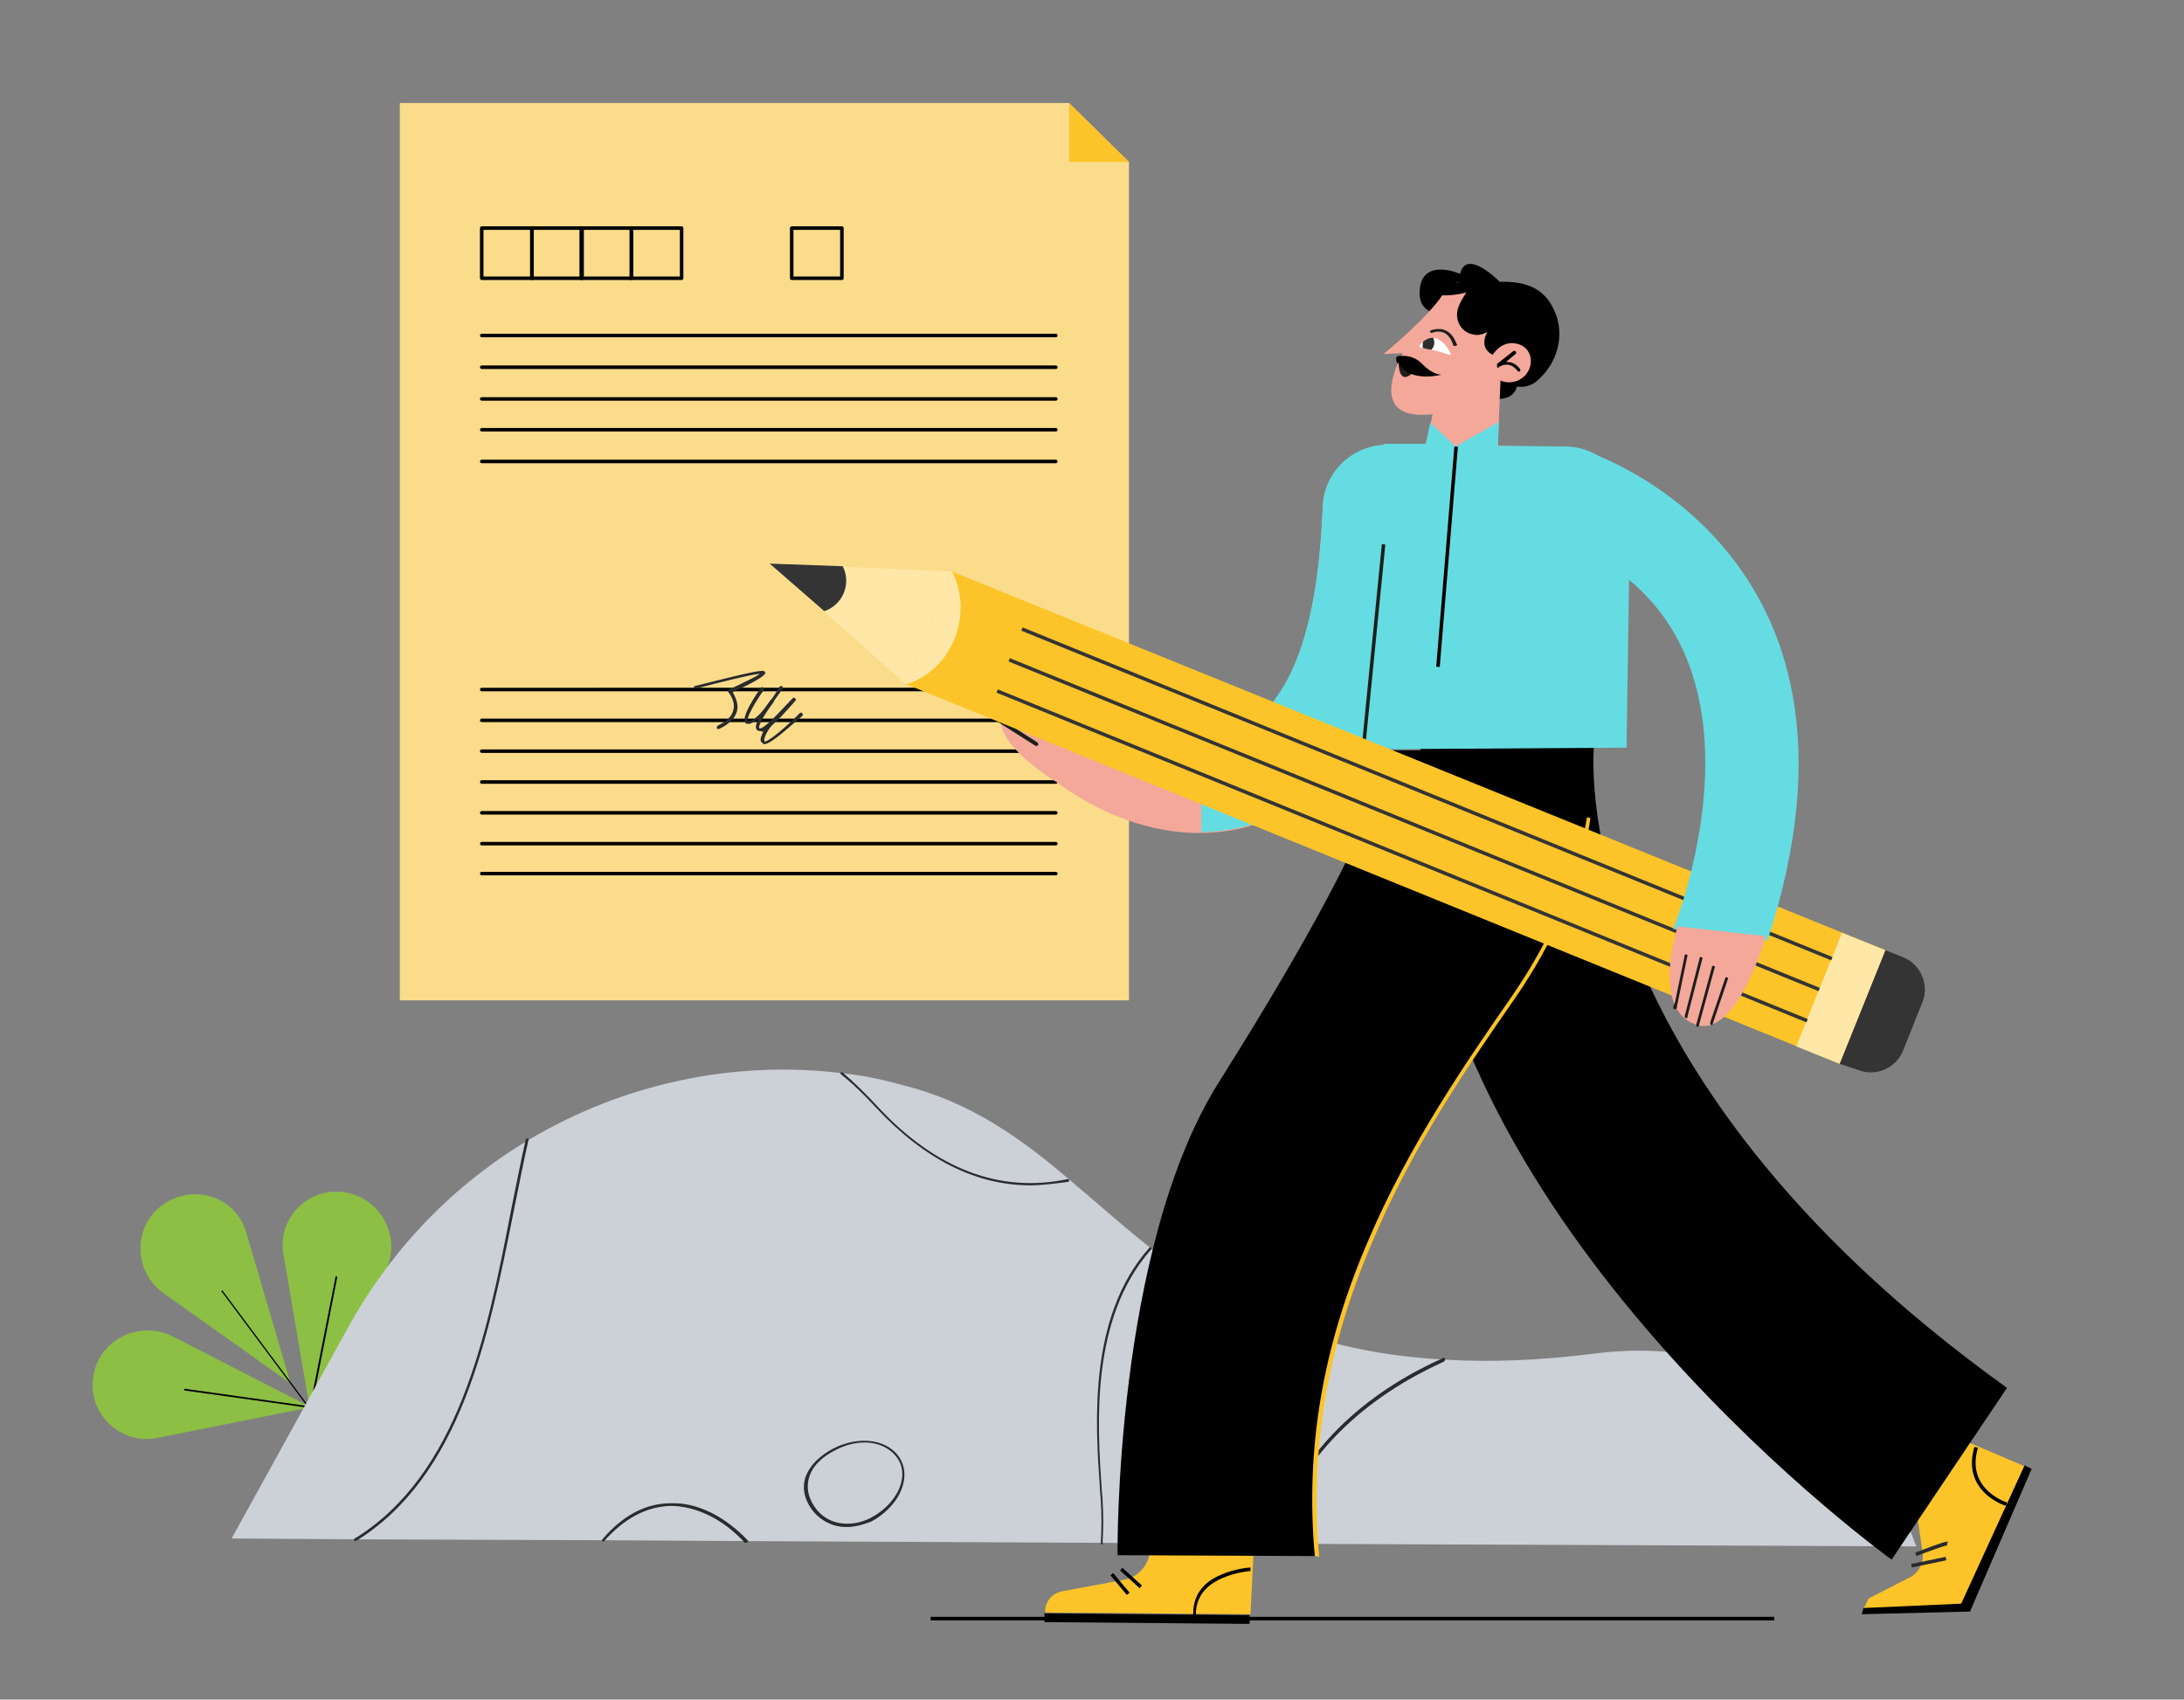 <svg viewBox="0 0 248 193" xmlns:xlink="http://www.w3.org/1999/xlink" xmlns="http://www.w3.org/2000/svg" id="Livello_3"><rect x="0" y="0" width="248" height="193" fill="#808080" stroke="none"/><defs><style>.cls-1{fill:none;}.cls-2{clip-path:url(#clippath);}.cls-3{fill:#f4a899;}.cls-4{fill:#65dce2;}.cls-5{fill:#fff;}.cls-6{fill:#ffe7a8;}.cls-7{fill:#fcc428;}.cls-8{fill:#fadc8b;}.cls-9{fill:#8cbf44;}.cls-10{fill:#ccd1d7;}.cls-11{fill:#1e1f1c;}.cls-12{fill:#1d1e1c;}.cls-13{fill:#292a2d;}.cls-14{fill:#2a2b2d;}.cls-15{fill:#2d2d2e;}.cls-16{fill:#353435;}.cls-17{clip-path:url(#clippath-1);}.cls-18{clip-path:url(#clippath-4);}.cls-19{clip-path:url(#clippath-7);}.cls-20{clip-path:url(#clippath-6);}.cls-21{clip-path:url(#clippath-5);}.cls-22{opacity:.6;}</style><clipPath id="clippath"><rect height="2.7" width="1.7" y="40.9" x="169" class="cls-1"></rect></clipPath><clipPath id="clippath-1"><rect height="2.7" width="1.7" y="40.9" x="169" class="cls-1"></rect></clipPath><clipPath id="clippath-2"><path d="M167.1,32.3c.3,0,.5,.1,.8,.1,9.5,.4,4.4,6.2,4.4,6.2,0,0-1.5,8.4-10.6,8.6-6.5,.2-2.4-7-2.4-7l-2.2,.1s4.9-4,6.7-6.7c.8-1.2,1.4-1.5,2-1.5,.4-.1,.9,.1,1.3,.2" class="cls-1"></path></clipPath><clipPath id="clippath-4"><rect height="2.4" width="2.7" y="39.8" x="170" class="cls-1"></rect></clipPath><clipPath id="clippath-5"><rect height="2.4" width="2.7" y="39.8" x="170" class="cls-1"></rect></clipPath><clipPath id="clippath-6"><rect height="1.2" width="2.5" y="40.1" x="161.6" class="cls-1"></rect></clipPath><clipPath id="clippath-7"><rect height="1.2" width="2.5" y="40.1" x="161.6" class="cls-1"></rect></clipPath></defs><g><g><path d="M19.5,151.7l15.8,8.1-17.5,3.5c-4.1,.8-7.9-2.8-7.2-7h0c.6-4.1,5.1-6.4,8.9-4.6Z" class="cls-9"></path><path d="M32.2,142.5l3,17.6,8.5-15.6c2-3.8-.3-8.4-4.5-9.1h0c-4.2-.7-7.8,3-7,7.1Z" class="cls-9"></path><path d="M18.5,146.8l14.5,10.3-5-17c-1.1-4.2-6-5.8-9.5-3.3h0c-3.4,2.4-3.4,7.5,0,10Z" class="cls-9"></path><path d="M37.3,162.7c0,.07-.03,.1-.1,.1l-12-16.1c-.1,0-.1-.1,0-.1,0-.1,.1-.1,.1,0l12,16.1h0s.1,.1,0,0Z"></path><path d="M38.3,145l-2.9,14.8c0,.07-.03,.1-.1,.1l-14.3-2c-.07,0-.1-.03-.1-.1s.03-.1,.1-.1l14.2,2,2.9-14.7c0-.1,.1-.1,.2,0h0q0,.07,0,0Z"></path></g><path d="M217.6,175.6l-72.9-.3-19.1-.1-40.6-.2-16.2-.1-28.1-.1-14.4-.1,13.3-24.1c5-9,12.1-16.2,20.5-21.2,10.6-6.3,23.2-9.1,35.8-7.5h0c1.9,.2,3.9,.6,5.8,1.1,.2,.1,.5,.1,.7,.2,7.8,1.9,13.6,6.1,19.2,10.9,3.1,2.6,6.1,5.3,9.4,7.9,7.9,6.2,17.5,11.6,33.2,12.4h0c5,.3,10.6,.1,16.9-.7,6.2-.8,12.7-.1,18.6,2,8.9,2.9,14.7,11.2,17.9,19.9h0Z" class="cls-10"></path><path d="M144.4,175.5s-.2,0,0,0c-.1,0-.2-.1-.2-.2,3.3-11.6,12.5-17.9,19.7-21.1,.1-.1,.2,0,.2,.2,0,.1-.1,.1-.1,.2-7.1,3.2-16.2,9.4-19.6,20.9,.1-.1,0,0,0,0h0Z" class="cls-14"></path><path d="M125.2,175.4h0c-.1,0-.2-.1-.2-.2,.1-1.6,.1-3.2,0-4.8,0-.4-.1-.9-.1-1.4-.5-7.2-1.4-19.4,5.6-27.3,.1-.1,.2-.1,.2,0,.1,.1,.1,.2,0,.2-6.9,7.8-6.1,19.9-5.6,27.1,0,.5,.1,.9,.1,1.4,.1,1.5,.1,3.1,0,4.8,.1,.1,0,.2,0,.2h0Z" class="cls-14"></path><path d="M84.6,175.2s-.1,0-.1-.1c-2.5-2.7-5.6-4.1-8.4-4.1-2.7,.1-5.2,1.4-7.5,4-.1,.1-.2,.1-.2,0s-.1-.2,0-.2c2.3-2.7,4.9-4.1,7.8-4.1,3-.1,6.1,1.5,8.7,4.2,.1,.1,.1,.2,0,.2-.13,.07-.23,.1-.3,.1h0Z" class="cls-14"></path><path d="M40.4,175c-.07,0-.13-.03-.2-.1,0-.1,0-.2,.1-.2,11.8-7.3,15-23.1,17.7-37.1,.6-2.9,1.1-5.6,1.7-8.2,0-.1,.1-.1,.2-.1s.2,.1,.1,.2c-.6,2.6-1.1,5.3-1.7,8.2-2.8,14-5.9,29.9-17.9,37.3h0Z" class="cls-14"></path><path d="M117,134.6c-6.1,0-12-2.9-17.5-8.8-1.3-1.4-2.6-2.7-4-3.8h0c-.1-.1-.1-.2,0-.2,.07-.07,.13-.07,.2,0h0c1.4,1.2,2.7,2.5,4,3.9,6.6,7.1,13.9,9.8,21.5,8.2,.1,0,.2,0,.2,.1s0,.2-.1,.2c-1.5,.2-3,.4-4.3,.4h0Z" class="cls-14"></path><path d="M96.1,173.4c-1.9,0-3.5-1.1-4.3-2.6-.6-1.1-.7-2.3-.2-3.4,.5-1.1,1.5-2.1,3-2.9,3.1-1.6,6.5-1,7.7,1.3s-.4,5.4-3.4,7c-1.1,.4-1.9,.6-2.8,.6h0Zm2.1-9.6c-1.1,0-2.3,.3-3.4,.9-1.4,.7-2.4,1.7-2.8,2.7s-.4,2.1,.2,3.2c1.4,2.7,4.4,2.9,6.6,1.8,2.9-1.5,4.4-4.4,3.3-6.5-.8-1.4-2.3-2.1-3.9-2.1h0Z" class="cls-14"></path></g><g><polygon points="128.2 113.6 45.4 113.6 45.4 11.7 121.4 11.7 128.2 18.4 128.2 113.6" class="cls-8"></polygon><path d="M60.4,31.8h-5.7c-.1,0-.2-.1-.2-.2v-5.7c0-.1,.1-.2,.2-.2h5.7c.1,0,.2,.1,.2,.2v5.7c0,.1-.1,.2-.2,.2Zm-5.5-.4h5.3v-5.3h-5.3v5.3Z"></path><path d="M66.1,31.8h-5.7c-.1,0-.2-.1-.2-.2v-5.7c0-.1,.1-.2,.2-.2h5.7c.1,0,.2,.1,.2,.2v5.7c-.1,.1-.1,.2-.2,.2Zm-5.5-.4h5.3v-5.3h-5.3v5.3Z"></path><path d="M71.7,31.8h-5.7c-.1,0-.2-.1-.2-.2v-5.7c0-.1,.1-.2,.2-.2h5.7c.1,0,.2,.1,.2,.2v5.7c0,.1-.1,.2-.2,.2Zm-5.5-.4h5.3v-5.3h-5.3v5.3Z"></path><path d="M77.4,31.8h-5.7c-.1,0-.2-.1-.2-.2v-5.7c0-.1,.1-.2,.2-.2h5.7c.1,0,.2,.1,.2,.2v5.7c0,.1-.1,.2-.2,.2Zm-5.5-.4h5.3v-5.3h-5.3v5.3Z"></path><path d="M95.6,31.8h-5.7c-.1,0-.2-.1-.2-.2v-5.7c0-.1,.1-.2,.2-.2h5.7c.1,0,.2,.1,.2,.2v5.7c0,.1-.1,.2-.2,.2Zm-5.5-.4h5.3v-5.3h-5.3v5.3Z"></path><path d="M119.9,38.3H54.7c-.1,0-.2-.1-.2-.2s.1-.2,.2-.2H119.9c.1,0,.2,.1,.2,.2s-.1,.2-.2,.2Z"></path><path d="M119.9,41.9H54.7c-.1,0-.2-.1-.2-.2s.1-.2,.2-.2H119.9c.1,0,.2,.1,.2,.2s-.1,.2-.2,.2Z"></path><path d="M119.9,45.5H54.7c-.1,0-.2-.1-.2-.2s.1-.2,.2-.2H119.9c.1,0,.2,.1,.2,.2s-.1,.2-.2,.2Z"></path><path d="M119.9,49H54.7c-.1,0-.2-.1-.2-.2s.1-.2,.2-.2H119.9c.1,0,.2,.1,.2,.2s-.1,.2-.2,.2Z"></path><path d="M119.9,52.6H54.7c-.1,0-.2-.1-.2-.2s.1-.2,.2-.2H119.9c.1,0,.2,.1,.2,.2s-.1,.2-.2,.2Z"></path><path d="M119.9,78.5H54.7c-.1,0-.2-.1-.2-.2s.1-.2,.2-.2H119.9c.1,0,.2,.1,.2,.2s-.1,.2-.2,.2Z"></path><path d="M119.9,82H54.7c-.1,0-.2-.1-.2-.2s.1-.2,.2-.2H119.9c.1,0,.2,.1,.2,.2s-.1,.2-.2,.2Z"></path><path d="M119.9,85.5H54.7c-.1,0-.2-.1-.2-.2s.1-.2,.2-.2H119.9c.1,0,.2,.1,.2,.2s-.1,.2-.2,.2Z"></path><path d="M119.9,89H54.7c-.1,0-.2-.1-.2-.2s.1-.2,.2-.2H119.9c.1,0,.2,.1,.2,.2s-.1,.2-.2,.2Z"></path><path d="M119.9,92.5H54.7c-.1,0-.2-.1-.2-.2s.1-.2,.2-.2H119.9c.1,0,.2,.1,.2,.2s-.1,.2-.2,.2Z"></path><path d="M119.9,96H54.7c-.1,0-.2-.1-.2-.2s.1-.2,.2-.2H119.9c.1,0,.2,.1,.2,.2s-.1,.2-.2,.2Z"></path><path d="M119.9,99.4H54.7c-.1,0-.2-.1-.2-.2s.1-.2,.2-.2H119.9c.1,0,.2,.1,.2,.2s-.1,.2-.2,.2Z"></path><polygon points="121.4 18.4 121.4 11.7 128.2 18.4 121.4 18.4" class="cls-7"></polygon></g><g><g><path d="M220.5,162.5l9.4,4-7.4,16.3-10.9-.1,.6-1.2,4.9-2.5c.9-.6,1.4-1.7,1.2-2.8l-1-6.9,3.2-6.8Z" class="cls-7"></path><path d="M227.9,157.6l-13.1,19.5s-50.1-36-53.6-80l.1-13,19.7,.7s-3.8,36.4,46.9,72.8"></path><polygon points="229.9 166.4 230.7 166.8 223.7 183 211.4 183.3 211.6 182.6 222.7 182.1 229.9 166.4"></polygon><path d="M217.6,176.7l-.1-.4c3.4-1.3,3.6-1.3,3.7-1.2l-.1,.2v.2c-.3,0-2.2,.7-3.5,1.2Z" class="cls-13"></path><rect transform="translate(-31.49 48.23) rotate(-11.73)" height=".4" width="4" y="177.19" x="217.01" class="cls-13"></rect><path d="M123.3,80.5c-.6-.4-1.3-.7-1.9-.9-2.1-.8-5-1.5-6.7,0-3.6,3.1,2.7,7.6,5.4,9.3,3.9,2.9,20,13.2,35.1-4.1,15.4-17.6,7.2-34.2,7.2-34.2h-4.8c-4,0-7.3,3.1-7.4,7.1-.4,9.6-2.2,25.6-13.5,26.3-5.9,.4-9.6-1.3-12.5-2.9l-.9-.6Z" class="cls-3"></path><polygon points="177.3 58.5 177.4 59 162.8 59 162.8 58.3 177.3 58.5"></polygon><rect transform="translate(37.09 175.64) rotate(-60.31)" height="2.4" width=".4" y="54.7" x="169.51"></rect><rect transform="translate(29.38 166.96) rotate(-56.84)" height="2.4" width=".4" y="55.13" x="168.77"></rect><path d="M184.7,84.9l-31.9,.2-.9-27c-.1-4.2,3.3-7.7,7.5-7.6l18.3,.2c4.1,0,7.4,3.4,7.4,7.6l-.4,26.6Z" class="cls-4"></path><path d="M157.5,50.5h4.9s8.2,16.6-7.2,34.2c-6.4,7.3-13,9.7-18.8,9.8v-10.6h.3c11.3-.7,13.1-16.7,13.5-26.3,.1-4,3.4-7.1,7.3-7.1h0Z" class="cls-4"></path><path d="M172.8,50.7s-.8,6.4-7,6.5c-6.3,.1-6.6-6.7-6.6-6.7l13.6,.2Z" class="cls-3"></path><rect transform="translate(67.53 221.36) rotate(-84.34)" height=".4" width="23.3" y="73.21" x="144.3" class="cls-11"></rect><line y2="78.7" x2="116.1" y1="81" x1="120.5" class="cls-1"></line><path d="M120.5,81.2h0l-4.5-2.4c-.1,0-.1-.2-.1-.3s.2-.1,.3-.1l4.4,2.3c.1,0,.1,.2,.1,.3,0,.2-.1,.2-.2,.2Z" class="cls-12"></path><line y2="82.5" x2="120.4" y1="79.6" x1="115" class="cls-1"></line><path d="M120.4,82.7q-.1,0,0,0l-5.5-2.9c-.1-.1-.1-.2-.1-.3,.1-.1,.2-.1,.3-.1l5.4,2.9c.1,.1,.1,.2,.1,.3-.1,.1-.2,.1-.2,.1Z" class="cls-12"></path><line y2="80.5" x2="113.8" y1="83.5" x1="119.3" class="cls-1"></line><path d="M119.3,83.7s-.1,0,0,0l-5.5-3c-.1-.1-.1-.2-.1-.3,.1-.1,.2-.1,.3-.1l5.4,3c.1,.1,.1,.2,.1,.3q-.1,.1-.2,.1Z" class="cls-12"></path><line y2="84.5" x2="117.7" y1="82" x1="113.7" class="cls-1"></line><path d="M117.7,84.7h-.1l-4.1-2.6c-.1-.1-.1-.2-.1-.3,.1-.1,.2-.1,.3-.1l4.1,2.6c.1,.1,.1,.2,.1,.3q-.1,.1-.2,.1Z" class="cls-12"></path><path d="M227.8,171c-.1,0-5.1-1.6-3.6-6.7l.4,.1c-1.4,4.7,3.2,6.2,3.3,6.2l-.1,.4Z"></path><path d="M130.6,175.1v.7c0,1.8-1.3,3.3-3,3.6l-7,1.3c-1.1,.2-2,1.2-1.9,2.4l23.3,.2,.4-8.1-11.8-.1Z" class="cls-7"></path><path d="M179.8,85.2s3.3,11.6-8,28c-11.3,16.4-24.7,36.3-22.3,63.5l-22.6-.1s-.4-34.8,11.5-53.7c11.9-18.9,18.4-31.6,19.1-37.7h22.3Z"></path><path d="M149.3,176.7c-1.1-12.2,.9-23.9,6.1-35.9,4.6-10.8,11.1-20.2,16.3-27.7,5.8-8.4,7.8-15.7,8.5-20.3l.4,.1c-.7,4.6-2.7,12-8.6,20.5-5.2,7.5-11.7,16.9-16.2,27.7-5.1,11.9-7.1,23.6-6,35.7l-.5-.1Z" class="cls-7"></path><path d="M135.5,183.5c-.1-2.2,1-3.8,3.2-4.7,1.6-.7,3.2-.8,3.3-.8v.4s-1.6,.1-3.2,.8c-2.1,.9-3.1,2.4-3,4.4l-.3-.1Z"></path><polygon points="141.9 183.4 141.9 184.4 118.6 184.2 118.6 183.2 141.9 183.4"></polygon><rect transform="translate(-90.59 154) rotate(-47.81)" height="3" width=".4" y="177.69" x="128.23"></rect><rect transform="translate(-85.88 123.86) rotate(-40.01)" height="2.9" width=".4" y="178.43" x="126.98"></rect><path d="M190.2,114.6h0c-.2,0-.2-.1-.2-.2l1.4-5.4c0-.1,.1-.2,.2-.1,.1,0,.2,.1,.1,.2l-1.4,5.4c.1,.1,0,.1-.1,.1Z" class="cls-12"></path></g><g><polygon points="214.1 107.9 208.9 120.8 102.9 77.7 108.1 64.9 214.1 107.9" class="cls-7"></polygon><polygon points="102.9 77.7 87.4 64 108.1 64.9 102.9 77.7" class="cls-6"></polygon><path d="M93.6,69.4h0c2.1-.7,3.1-3.1,2.1-5.1h0l-8.3-.3,6.2,5.4Z" class="cls-16"></path><path d="M102.9,77.7s3.8-.9,5.5-5.2c1.7-4.3-.3-7.6-.3-7.6l-5.2,12.8Z" class="cls-6"></path><path d="M208.9,120.8l5.2-12.9,2,.8c2,.8,3,3.1,2.2,5.1l-2.2,5.5c-.8,2-3.1,3-5.1,2.2l-2.1-.7Z" class="cls-16"></path><rect transform="translate(25.83 264.95) rotate(-68.08)" height="5.3" width="13.9" y="110.71" x="202.07" class="cls-6"></rect><rect transform="translate(9.16 208.02) rotate(-67.85)" height="99.3" width=".4" y="47.55" x="159.03" class="cls-16"></rect><rect transform="translate(13.29 207.07) rotate(-67.85)" height="99.3" width=".4" y="44.01" x="160.39" class="cls-16"></rect><rect transform="translate(17.44 206.24) rotate(-67.85)" height="99.3" width=".4" y="40.5" x="161.84" class="cls-16"></rect></g><path d="M192.3,116.3h0c-.2-.1-.2-.2-.2-.3l.1-.1c.3-.2,2.5-2.3,3.9-3.6,.1-.1,.2-.1,.3,0s.1,.2,0,.3c-3.4,3.3-3.9,3.7-4.1,3.7Z" class="cls-12"></path><path d="M180,51.2s35.3,11,20.7,55.6l-10.7-1.3s14.2-34.6-13.5-44.3l3.5-10Z" class="cls-4"></path><path d="M190.5,105.2s-2.6,8,1,10.6c5.3,3.9,9-9.5,9-9.5l-10-1.1Z" class="cls-3"></path><line y2="108.9" x2="193.3" y1="115.4" x1="191.5" class="cls-1"></line><path d="M191.5,115.6h0c-.2,0-.2-.1-.2-.2l1.7-6.6c0-.1,.1-.2,.2-.1,.1,0,.2,.1,.1,.2l-1.7,6.6c.1,.1,0,.1-.1,.1Z" class="cls-12"></path><line y2="116.4" x2="192.8" y1="109.8" x1="194.6" class="cls-1"></line><path d="M192.8,116.6q-.1,0,0,0c-.2,0-.2-.1-.2-.2l1.8-6.6c0-.1,.1-.2,.2-.1,.1,0,.2,.1,.1,.2l-1.8,6.6s-.1,.1-.1,.1Z" class="cls-12"></path><line y2="111.2" x2="196.1" y1="116.2" x1="194.4" class="cls-1"></line><path d="M194.4,116.4s-.1,0,0,0c-.2,0-.2-.2-.2-.3l1.7-5c0-.1,.1-.2,.2-.1,.1,0,.2,.1,.1,.2l-1.7,5q0,.2-.1,.2Z" class="cls-12"></path><path d="M172.2,42s1,3.3-2.1,3.3c-5,0,2.6-6.2,2.6-6.2l-.5,2.9Z"></path><path d="M161.5,52.8s2.4-11.6,2.4-11.8l6.6-.6-.5,12.2" class="cls-3"></path><g class="cls-22"><polyline points="162.1 49.9 167.6 45.2 162.9 46.1 162.1 49.9" class="cls-3"></polyline></g><path d="M161.5,52.8s2.4-11.6,2.4-11.8l6.6-.6-.5,12.2" class="cls-1"></path><g><g class="cls-2"><g class="cls-17"><path d="M169,40.9s-.5,2.4,1.3,2.7l.1-1.8-1.4-.9Z" class="cls-3"></path></g></g><path d="M170.3,32s-3.8-3.9-4.5-.9c0,0-4.5-2-4.6,2.1-.1,3.5,4.9,2.5,4.9,2.5l4.2-3.7Z"></path><path d="M167.9,32.4c-.3,0-.5,0-.8-.1-.9-.1-1.8-1-3.3,1.2-1.8,2.7-6.7,6.7-6.7,6.7l2.2-.1s-4.2,7.2,2.4,7c9.2-.1,10.6-8.6,10.6-8.6,0,0,5-5.8-4.4-6.1" class="cls-3"></path></g><path d="M171.8,43.8c1,.3,2.1,.1,2.9-.7,2.1-1.9,3-4.9,1.9-7.6-.8-1.9-2.2-3.6-6.2-3.5-2,.1-5.3-.3-7.1,.6-.2,.1-.4,.2-.4,.4,0,.1-.1,.2,0,.3,.1,.2,.2,.2,.3,.2,1.1,.1,2.3,0,3.3-.3-.3,.5-.7,1.1-.9,1.7-.5,1.4,.3,2.9,1.8,3.1,.4,.1,.9,0,1.5-.3,0,0-1.1,1.7,.6,2.6,1.7,1,2.8,2.7,2.8,2.7"></path><path d="M164.7,40.1c-.3-.7-1.7-2.9-3.5-.9v.2c.3,.2,1.4,.2,3.4,.9,.1,0,.2-.1,.1-.2" class="cls-5"></path><path d="M169.5,42.6s.2,.2,.5,.4c1.5,1,3.5,.1,3.8-1.6,.2-1.2-.5-2.2-1.7-2.4-1.7-.3-2.6,1.3-2.6,1.3" class="cls-3"></path><g class="cls-18"><g class="cls-21"><path d="M172.5,42.2q-.1,0-.2-.1c-.9-1.2-2-.5-2.1-.4s-.2,0-.3,0c-.1-.1,0-.2,0-.3l1.9-1.5c.1-.1,.2-.1,.3,0s.1,.2,0,.3l-1.1,.9c.5,0,1.1,.1,1.6,.8,.1,.1,0,.2,0,.3t-.1,0Z"></path></g></g><g class="cls-20"><g class="cls-19"><path d="M164.2,41c-.1,.3-.7,.4-1.4,.2s-1.2-.6-1.1-.8c.1-.3,.7-.4,1.4-.2,.6,.1,1.1,.5,1.1,.8" class="cls-3"></path></g></g><path d="M165.2,39.3c-.1,0-.2-.1-.2-.1,0,0-.2-1-1-1.4-.4-.2-.9-.2-1.4,0-.1,0-.2,0-.2-.1s0-.2,.1-.2c.7-.2,1.3-.2,1.8,.1,.9,.5,1.1,1.6,1.2,1.6-.1,0-.2,.1-.3,.1h0Z" class="cls-12"></path><path d="M158.81,41.04s-.1,3.3,2,.9l-2-.9Z" class="cls-12"></path><path d="M190.3,114.5h0c-.1,0-.2-.1-.2-.2l1.2-5.8c0-.1,.1-.2,.2-.1,.1,0,.2,.1,.1,.2l-1.2,5.8c.1,.1,0,.1-.1,.1Z" class="cls-12"></path><path d="M159.01,40.44s1.4-.3,2.6,1c1.2,1.2,2.1,1.1,2.1,1.1,0,0-3.3,.9-4.7-1-.5-.8,0-1.1,0-1.1Z"></path><polygon points="162.4 48 165.3 50.7 170.2 47.9 170.1 50.7 174.8 50.7 172.4 63.2 157.2 59.7 157.1 50.4 161.9 50.4 162.4 48" class="cls-4"></polygon><path d="M159.13,40.42s-.6-.1-.6,.3,.18,.6,.18,.6l.42-.9Z"></path><g><line y2="75.7" x2="163.3" y1="50.7" x1="165.4" class="cls-1"></line><rect transform="translate(87.82 221.78) rotate(-85.29)" height=".4" width="25.1" y="63.02" x="151.76"></rect></g><path d="M86.2,83c-.1,0-.3-.1-.3-.2-.4-.5,1-2.5,1.6-3.3,.1-.1,.2-.1,.3,0,.1,.1,.1,.2,0,.3-1,1.3-1.7,2.6-1.6,2.9h.2c.8-.3,2.8-2.6,3.6-3.4,.1-.1,.2-.1,.3,0,.1,.1,.1,.2,0,.3-.3,.3-2.7,3.2-3.7,3.5-.2-.1-.3-.1-.4-.1Z" class="cls-13"></path><path d="M85,82.2c-.3,0-.4-.1-.4-.2-.4-.7,1.3-3.2,1.8-3.9,.1-.1,.2-.1,.3,0,.1,.1,.1,.2,0,.3-1,1.4-2,3.2-1.8,3.5h.1c1,0,2.9-2.8,3.5-3.9,.1-.1,.2-.1,.3-.1,.1,.1,.1,.2,.1,.3-.3,.3-2.5,3.9-3.9,4h0Z" class="cls-13"></path><path d="M86.8,84.5h-.1l-.3-.3c-.2-.6,.7-1.8,.9-2.1,.1-.1,.2-.1,.3,0,.1,.1,.1,.2,0,.3-.4,.5-.9,1.4-.8,1.7v.1c.4,.1,2.4-1.6,4-3.2,.1-.1,.2-.1,.3,0,.1,.1,.1,.2,0,.3-1.1,.9-3.5,3.2-4.3,3.2Z" class="cls-13"></path><path d="M81.6,82.8q-.1,0-.2-.1c0-.1,0-.2,.1-.3,1.1-.5,1.7-1.2,1.8-1.9,.2-1-.6-1.9-.6-1.9,0,0-.1-.1,0-.2,0-.1,.1-.1,.1-.1,1.4-.7,3-1.4,3.5-1.8-1,.1-4.3,.9-7.3,1.7-.1,0-.2,0-.2-.1s0-.2,.1-.2c1.7-.4,7.3-1.9,7.8-1.7,.1,0,.2,.1,.2,.2s0,.5-3.7,2.2c.2,.4,.7,1.2,.5,2.1-.2,.8-.8,1.5-2.1,2.1,.1,0,0,0,0,0Z" class="cls-13"></path><path d="M162.77,38.38s.21,.53,.01,.98c-.08,.18-.23,.35-.23,.35-.15,0-.81-.12-.99-.2,0,0-.04-.52,.04-.71,.19-.17,.64-.49,1.17-.43h0Z" class="cls-15"></path><rect height=".4" width="95.8" y="183.6" x="105.67"></rect></g></svg>